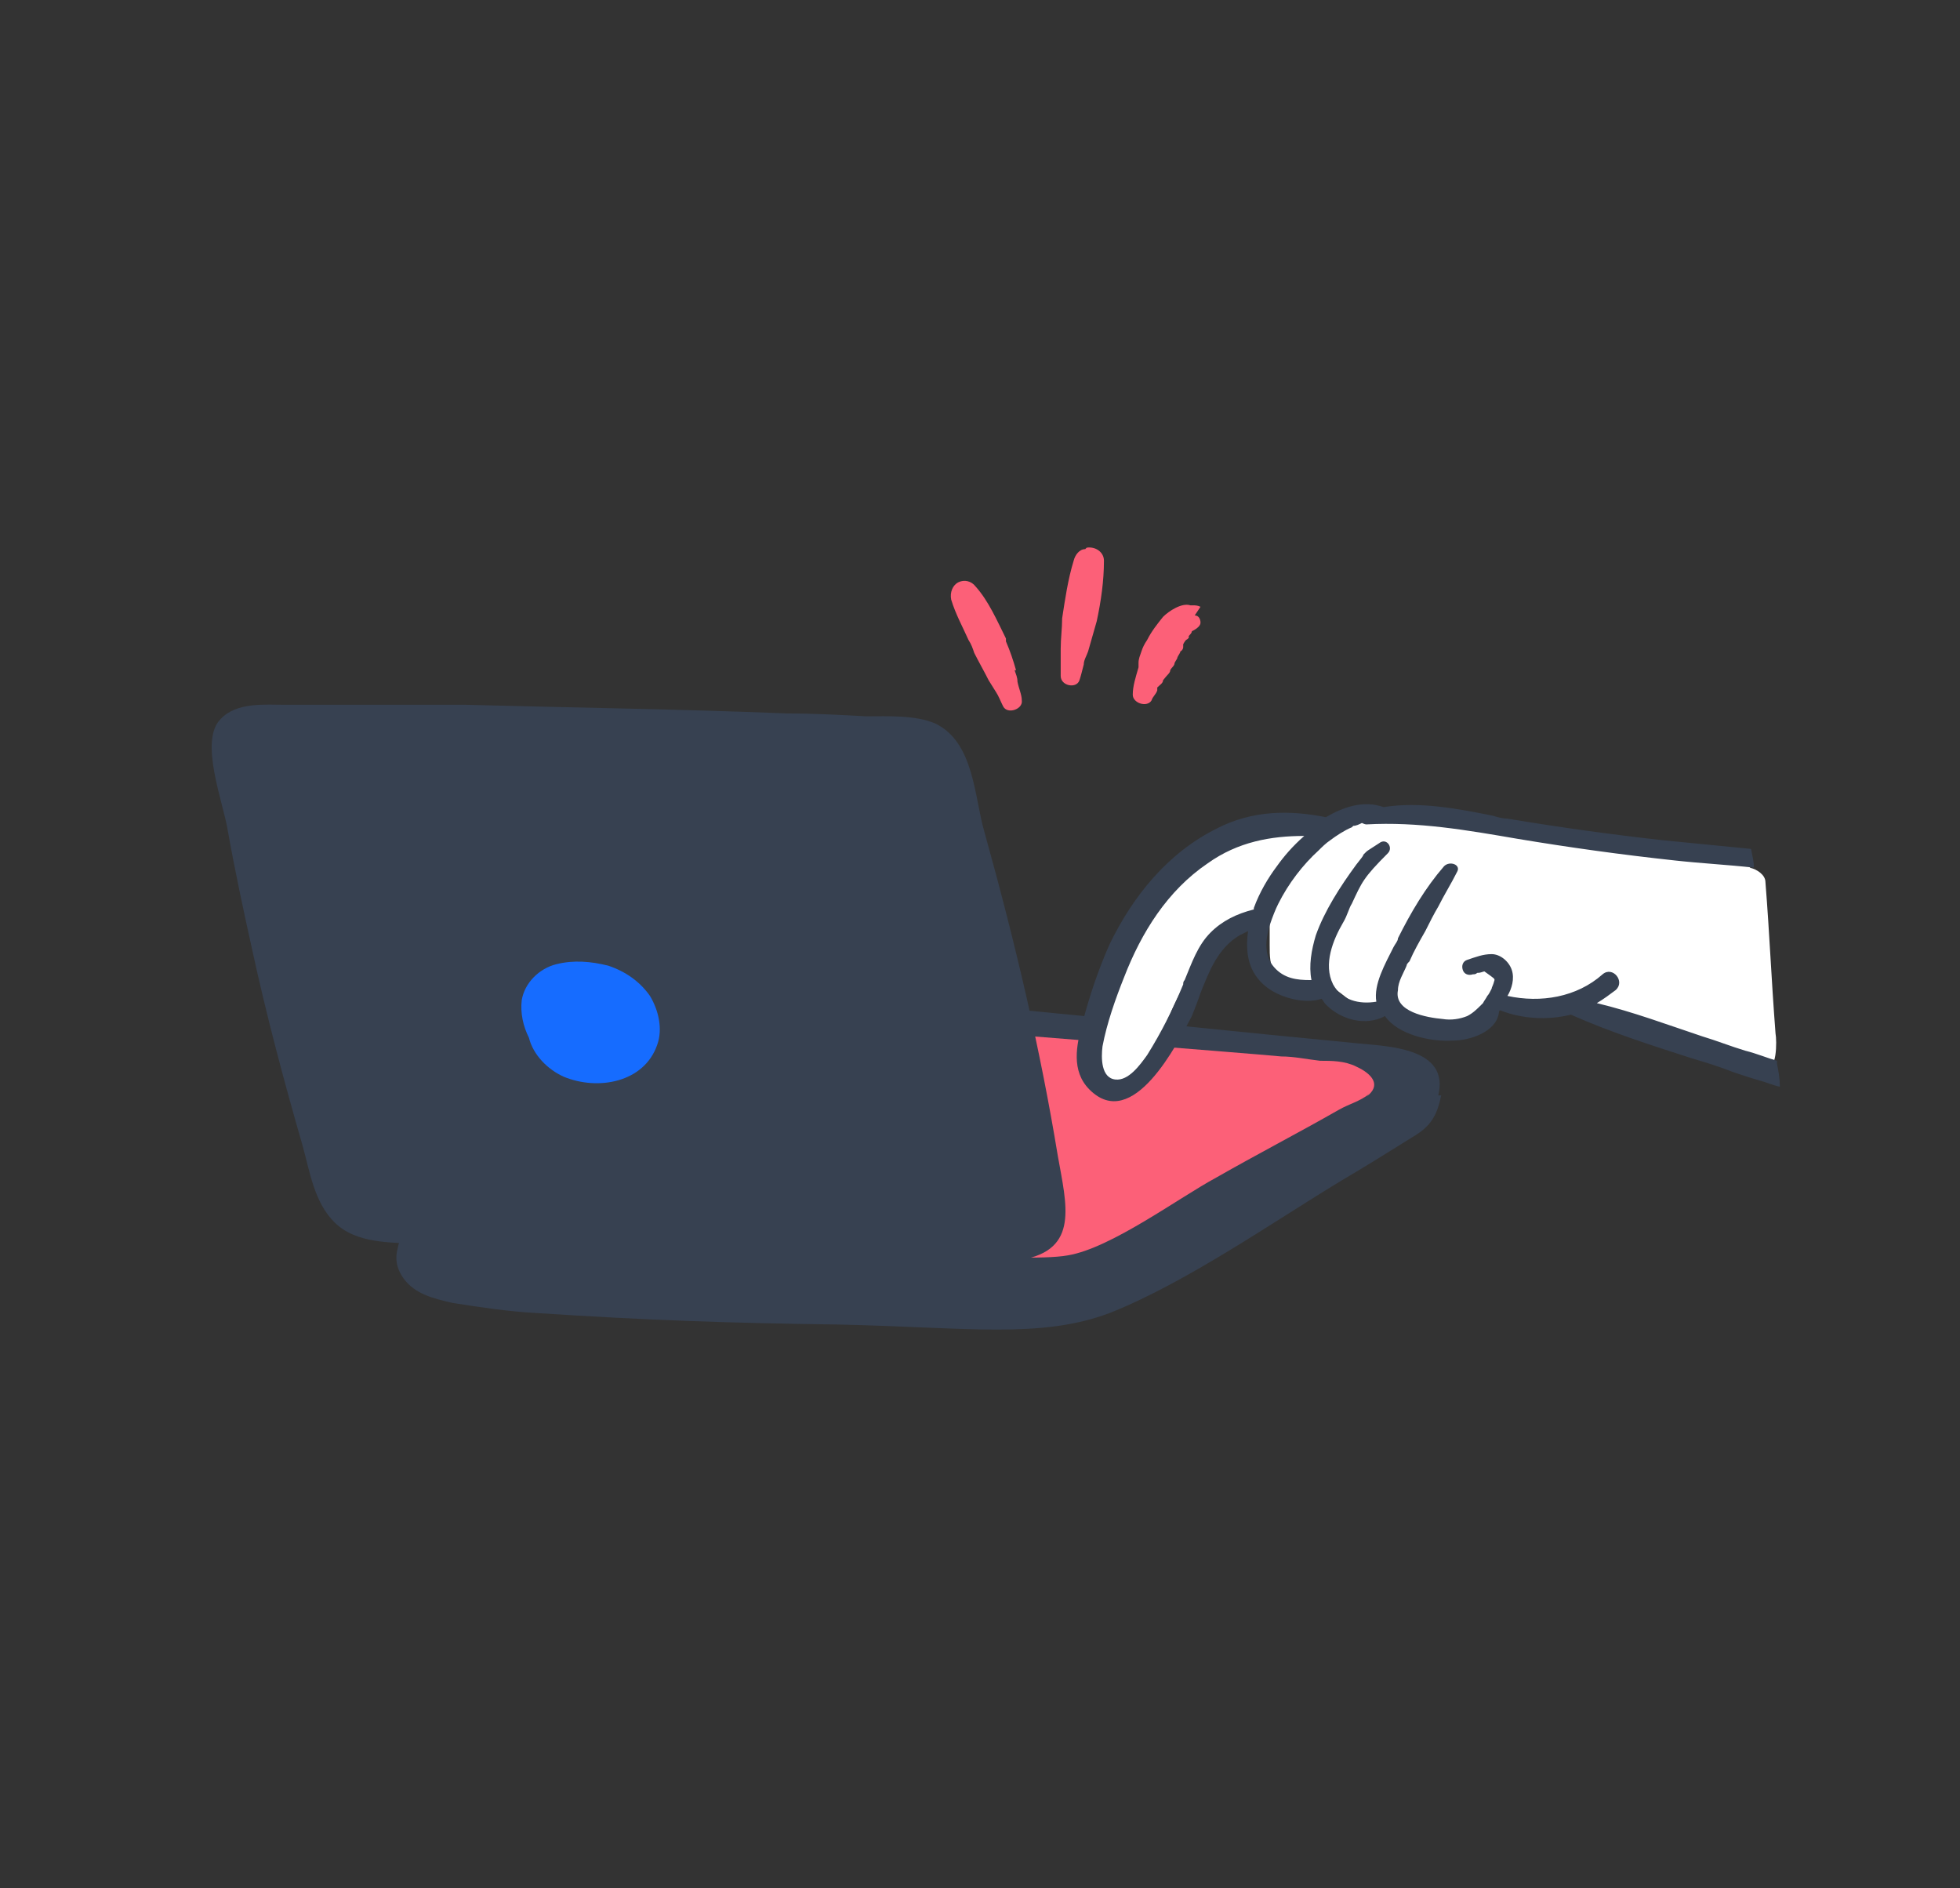 <?xml version="1.0" encoding="UTF-8"?>
<svg xmlns="http://www.w3.org/2000/svg" version="1.1" viewBox="0 0 136 131">
  <rect x="0" y="0" width="136" height="131" fill="#333333" stroke="none"/>
  <defs>
    <style>
      .cls-1, .cls-2 {
        fill-rule: evenodd;
      }

      .cls-1, .cls-3 {
        fill: #374151;
      }

      .cls-2, .cls-4 {
        fill: #fc6078;
      }

      .cls-5 {
        fill: #fff;
      }

      .cls-6 {
        fill: #166cff;
      }
    </style>
  </defs>
  <!-- Generator: Adobe Illustrator 28.7.5, SVG Export Plug-In . SVG Version: 1.2.0 Build 176)  -->
  <g>
    <g id="Calque_1">
      <path class="cls-3" d="M100,76c-.3,1.5-.8,2.2-2,2.9-1.6,1-3.2,2-4.9,3-4.8,2.9-10.8,7.1-16.1,9.2-4.8,1.8-9.8,1-18.8.8-7.6-.1-13.4-.3-21-.8-1.9-.1-3.9-.4-5.8-.7-1.3-.3-2.6-.6-3.4-1.7-.5-.7-.6-1.4-.4-2.1.1-.6.4-1.2.7-1.8.4-.7,1.1-1.5,1.9-1.4,1.5-1.5,3.2-2.8,4.9-4,3.5-2.5,7.3-4.7,11.2-6.6,1.7-.9,3.4-1.7,5.1-2.5,1.7-.8,3.4-1.5,5.3-1.5,2.1,0,4.2.3,6.3.5,2,.2,4.1.4,6.1.6,8.4.8,16.8,1.7,25.2,2.5,2,.2,6.3.3,5.5,3.6Z"/>
      <path class="cls-4" d="M95,75.9c-.6.5-1.4.7-2.1,1.1-2.8,1.6-5.7,3.1-8.5,4.7-2.6,1.4-7.3,4.9-10.3,5.4-3.3.6-16.5-.7-20-.8-4.3-.1-17,0-17.5-2.2-.4-1.8,5.2-4.3,5.6-4.7,2.5-2.4,4.8-2.5,7.7-4.3,2.8-1.8,9.2-4.2,13.1-3.9,2.1.2,23.9,1.9,25.9,2.1.9,0,1.8.2,2.7.3.8,0,1.7,0,2.5.4,1.1.5,1.8,1.3.7,2.1Z"/>
      <path class="cls-3" d="M70.9,87.7c-1.1.2-30-.6-41.8-1.4-2-.1-4.4,0-5.9-1.5-1.4-1.4-1.7-3.5-2.2-5.3-1.3-4.5-2.5-9-3.5-13.6-.6-2.7-1.2-5.5-1.7-8.3-.3-1.9-2-6.2-.5-7.7,1.1-1.2,3.1-1,4.5-1,4.2,0,8.3,0,12.5,0,7.4.2,14.9.3,22.3.6,1.8,0,3.7.1,5.5.2,1.5,0,3.4-.1,4.8.5,2.7,1.3,2.7,5.1,3.4,7.5,2.2,7.9,3.9,15.2,5.1,22.5.6,3.4,1.5,6.5-2.5,7.2Z"/>
      <path class="cls-6" d="M45.6,72.5c-.9,2.6-4.1,3.2-6.5,2.2-1.1-.5-2.1-1.5-2.4-2.7-.4-.8-.6-1.7-.5-2.6.2-1.2,1.2-2.2,2.4-2.5,1.2-.3,2.4-.2,3.6.1,1.2.4,2.2,1.1,2.9,2.1.6,1,.9,2.3.5,3.4Z"/>
      <path class="cls-5" d="M121.6,60.1c-8.3-1.2-13.6-2.5-21.9-3.6-1.8-.2-4-.9-5.7,0-.3.2-.6.5-.9.6-.4.2-.8.1-1.3,0-.9-.1-1.8-.2-2.7,0-3.3.3-6.4,2.2-8.5,4.6-1.3,1.4-2.2,3.1-2.9,4.9-.6,1.5-1,3-1.2,4.6-.8.6-1.2,1.6-.9,2.8.6,1.8,2.6,1.6,3.6.3.7-.9,1.2-2,1.6-3.1,0,0,.1-.1.1-.2.1-.3.3-.6.4-.9,1.3-2.9,3.5-6.1,6.8-6.5,0,.7,0,1.3,0,2,0,.7,0,1.4.4,2,1,1.2,2.2.1,3.4.6,1.1.5,1.9,1.5,3,2,.8.3,1.7.4,2.4,0,1,.8,2.3,1.2,3.6.9.7-.2,1.4-.5,2-1,.2-.2.3-.3.4-.5,1.3.8,2.8.9,4.3.6.8-.1,1.5-.4,2.2-.7.5.1.9.3,1.4.4.3.3.8.6,1.1.8,0,0,.1,0,.2.1.1.2.3.4.6.5,1,.4,2.1.8,3.2,1.2,2.3.8,1.4-1.1,3.5.3,0-.9,2.5,2.1,2.7,1.7.1,0,.2,0,.3,0,.4,0-.5-.5-.3-.6.8.6.8-1.7.7-2.2-.3-3.9-.4-6.7-.7-10.5,0-.5-.6-.9-1.1-1Z"/>
      <path class="cls-1" d="M93.9,57.3c.2,0,.4-.1.6-.2,0,0,.2.1.3.1,3.6-.2,7,.4,10.5,1,3.6.6,7.2,1.1,10.9,1.5,1.8.2,3.7.3,5.5.5,0-.4-.1-.8-.2-1.3h0c-2-.2-4.1-.4-6.1-.6-3.6-.4-7.2-.9-10.8-1.5-.3,0-.7-.1-1-.2h0c-2.5-.5-5.1-1-7.6-.6-1.4-.5-2.8,0-4,.7h0c-2.5-.5-5.1-.5-7.6.8-3.4,1.7-5.8,4.7-7.4,8-.8,1.8-1.4,3.6-1.9,5.5-.4,1.5-.8,3.3.5,4.6,3,3,6.1-3.2,7.1-5.1.2-.5.4-1,.6-1.6.6-1.5,1.2-3.1,2.7-4,.2-.1.4-.2.6-.3h0c-.2,1.5,0,2.9,1.3,3.9.9.7,2.6,1.2,3.8.8.1.1.2.3.3.4,1.1,1.1,2.8,1.5,4.1.8.9,1.3,3.2,1.8,4.7,1.7,1.2,0,3-.6,3.2-1.9h0s0,0,0,0c0,0,0-.2.1-.2h0c1.5.6,3.3.7,4.9.3,2.7,1.2,5.5,2.1,8.3,3,1,.3,2,.6,3,1,.6.2,1.2.4,1.9.6.4.1.8.3,1.3.4,0-.6-.1-1.1-.2-1.6,0,0,0-.1,0-.2-.7-.2-1.4-.5-2.2-.7-1-.3-2-.7-3-1-2.4-.8-4.8-1.7-7.3-2.3.5-.3.9-.6,1.3-.9.7-.6-.2-1.7-.9-1.1-1.8,1.6-4.3,2-6.6,1.5h0c.3-.5.5-1.2.3-1.8-.2-.6-.8-1.1-1.4-1.1-.6,0-1.1.2-1.7.4-.3.1-.4.4-.3.7.1.3.4.4.7.3.1,0,.2,0,.3-.1.3,0,.4-.1.5-.1h0c.7.5.7.5.7.6-.1.4-.2.5-.2.6-.1.2-.2.4-.3.5h0s0,0,0,0c-.1.2-.2.3-.3.5,0,0,0,0,0,0,0,0,0,0-.1.1h0c-.3.3-.6.6-1,.8-.5.2-1.1.3-1.7.2-1.1-.1-3.4-.5-3.1-2,0-.6.4-1.2.6-1.7,0-.1.1-.2.2-.3.3-.7.7-1.4,1.1-2.1.3-.6.6-1.2.9-1.7h0s0,0,0,0h0s0,0,0,0c.4-.8.9-1.6,1.3-2.4.3-.5-.5-.8-.9-.4-1.3,1.5-2.3,3.2-3.2,5,0,.2-.2.4-.3.6-.6,1.2-1.4,2.6-1.2,3.8-1.2.2-2.4-.1-3-1.2-.7-1.4,0-3.1.7-4.3.3-.5.4-1,.6-1.3h0s0,0,0,0c.7-1.5.8-1.8,2.5-3.5.4-.4-.1-1.1-.6-.7-.6.4-.8.5-.9.6,0,0,0,0,0,0,0,0,0,0-.2.2h0c0,.1-.2.3-.5.7-1.1,1.5-2.2,3.2-2.8,4.9-.3,1-.5,2.1-.3,3.1h-.1c-.9,0-1.8-.1-2.5-.9-.7-.8-.6-1.9-.3-2.9.2-.6.4-1.1.6-1.5.7-1.4,1.7-2.7,2.8-3.7.2-.2.5-.5.8-.7.4-.3,1-.7,1.5-.9ZM87,63h0c.4-1.1,1-2.1,1.6-2.9.5-.7,1.1-1.4,1.9-2.1h0s0,0,0,0c-2.3,0-4.6.4-6.7,1.9-2.8,1.9-4.6,4.8-5.8,7.9-.6,1.5-1.2,3.2-1.5,4.8-.1.8-.1,2.2.9,2.3.9.1,1.7-1,2.2-1.7h0c1-1.6,1.8-3.2,2.5-4.9,0-.1,0-.2.1-.3h0s0,0,0,0h0s0,0,0,0c.5-1.2.9-2.4,1.8-3.3.8-.8,1.8-1.3,3-1.6h0Z"/>
      <path class="cls-2" d="M75.3,38.1c-.4,0-.7.4-.8.8-.4,1.3-.6,2.7-.8,4,0,.7-.1,1.4-.1,2.1,0,.3,0,.6,0,.9h0c0,.4,0,.7,0,1,0,.7,1.1.9,1.3.3.1-.3.2-.7.3-1.1,0-.3.2-.6.3-.9.2-.7.4-1.4.6-2.1.3-1.4.5-2.8.5-4.2,0-.6-.6-1-1.2-.9ZM70.5,46.5c-.2-.7-.4-1.3-.7-2v-.2c-.6-1.2-1.2-2.6-2.1-3.6-.3-.4-.8-.5-1.2-.3-.4.2-.6.7-.5,1.2.3,1,.8,1.9,1.2,2.8h0c.2.3.3.6.4.9.3.6.7,1.3,1,1.9.2.3.3.5.5.8h0c.2.3.3.6.5,1,.3.6,1.4.2,1.3-.4,0-.4-.2-.8-.3-1.3,0-.3-.1-.5-.2-.8ZM82.9,42.7c.3,0,.4.3.4.5,0,.2-.2.4-.6.6,0,0,0,.1-.1.2,0,0-.2.2-.1.2,0,0,0,0,0,0,0,0,0,.1-.2.2,0,0-.1.1-.2.3,0,0,0,0,0,.1,0,0,0,0,0,0,0,0,0,0,0,.1,0,0,0,.2-.2.3,0,.1-.1.2-.2.4,0,.1-.1.2-.2.4,0,0,0,0,0,0,0,.2-.2.3-.3.5,0,0,0,0,0,0,0,0,0,0,0,0,0,.2-.2.3-.5.7,0,.2-.2.3-.4.5,0,0,0,0,0,.1,0,0,0,0,0,.1-.1.3-.3.4-.4.7,0,0,0,0,0,0-.3.5-1.3.2-1.3-.4,0-.6.2-1.2.4-1.9,0,0,0-.2,0-.3,0-.3.1-.5.2-.8,0,0,0,0,0,0,.1-.3.2-.5.4-.8.3-.6.7-1.1,1.1-1.6.4-.4,1.3-1,1.9-.8,0,0,0,0,0,0,0,0,.1,0,.2,0,.1,0,.3,0,.5.1Z"/>
    </g>
  </g>
</svg>
